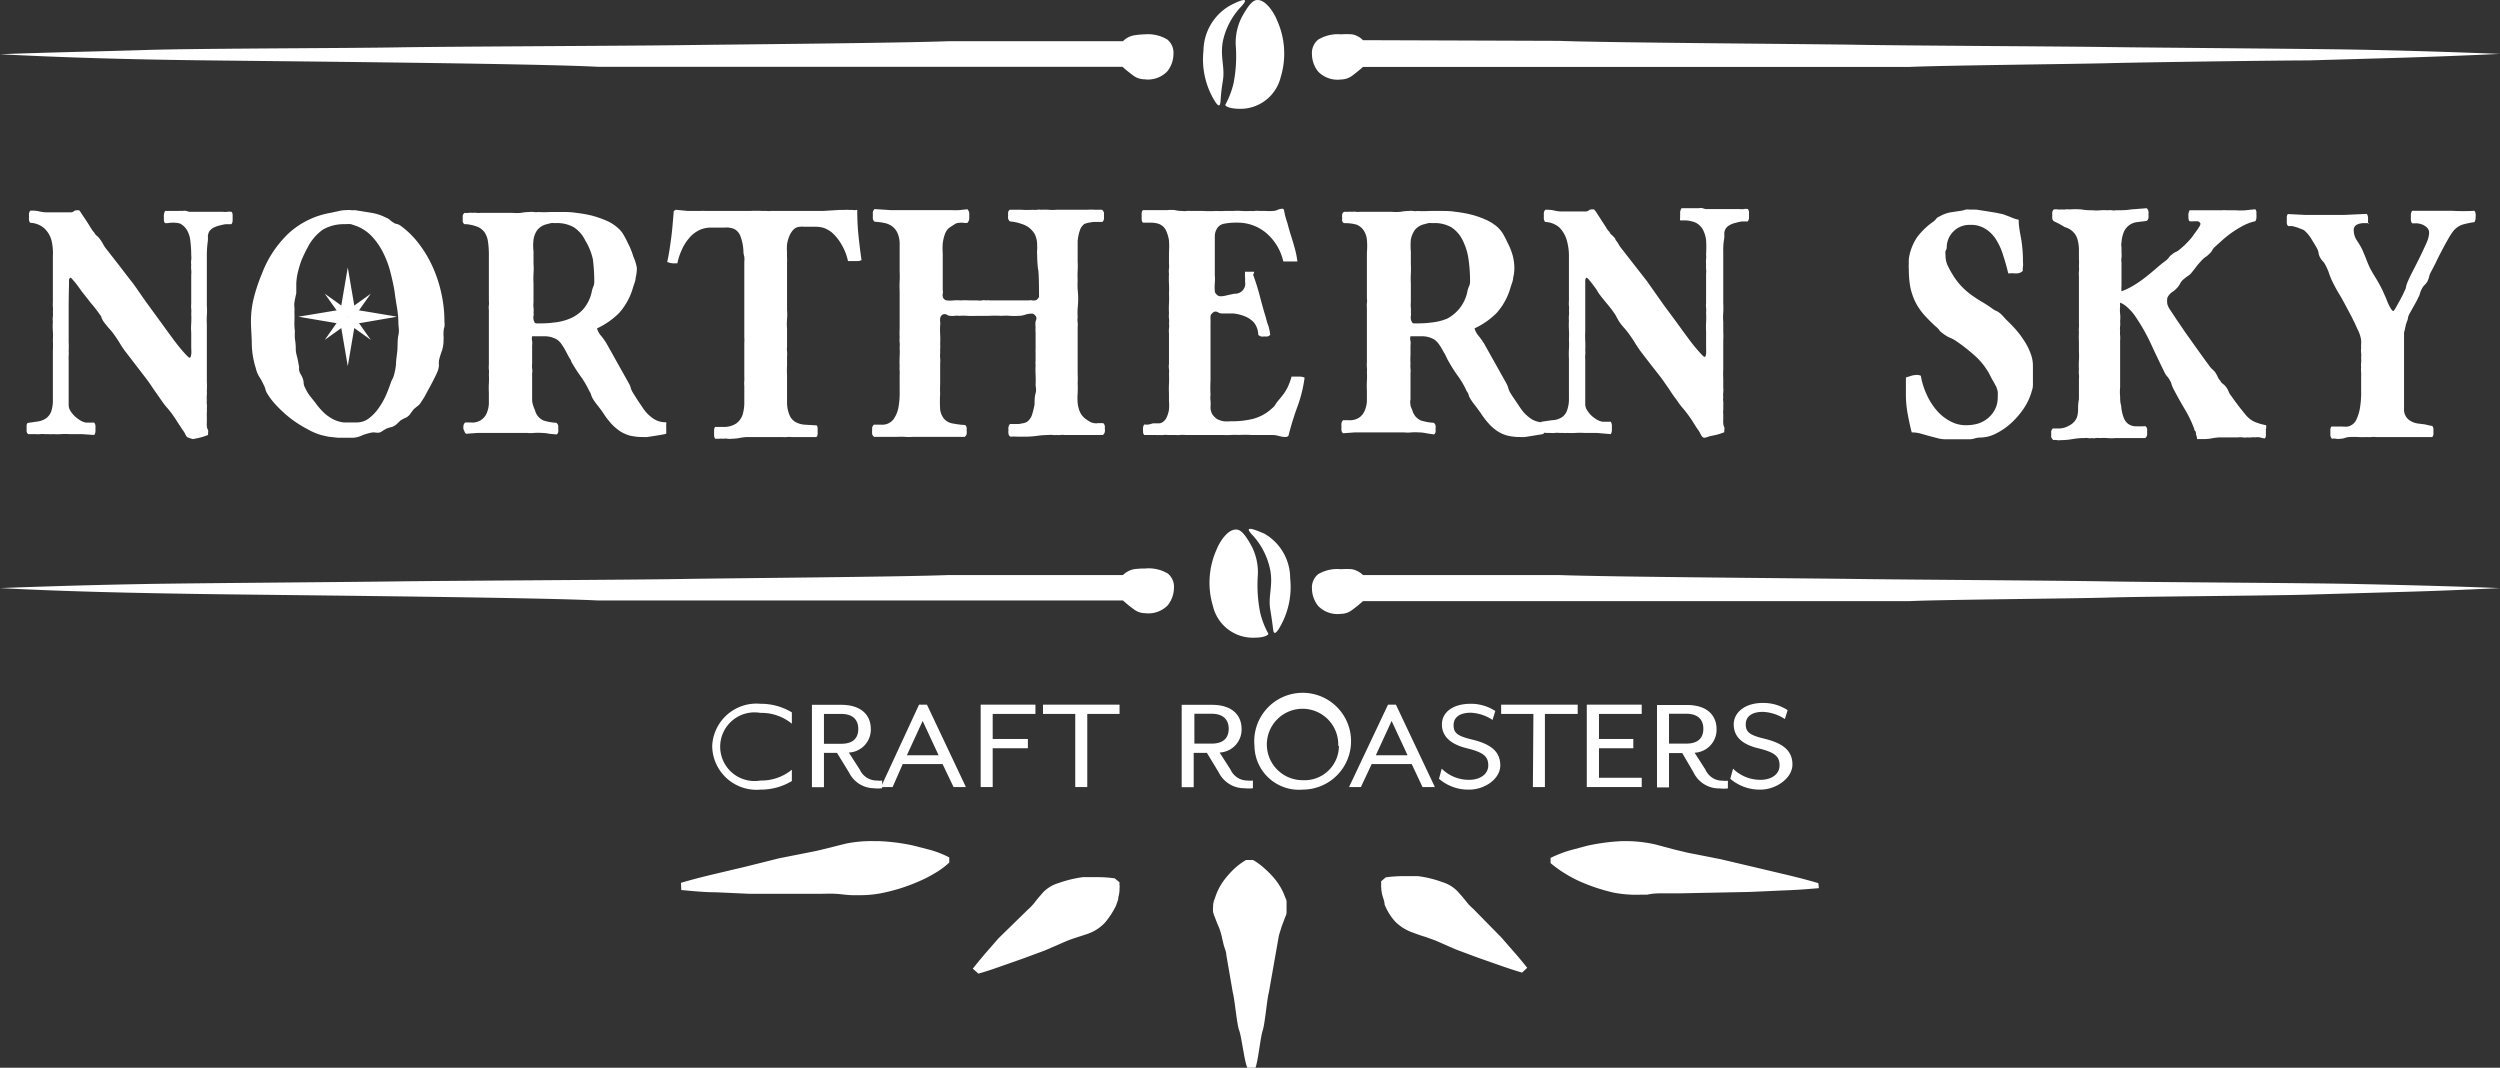 <?xml version="1.0" encoding="UTF-8"?> <svg xmlns="http://www.w3.org/2000/svg" viewBox="0 0 145.64 62.2"><rect x="0" y="0" width="145.64" height="62.2" fill="#333333" stroke="none"/><defs><style>.cls-1{fill:#fff;}</style></defs><title>northernfinalw</title><g id="Layer_2" data-name="Layer 2"><g id="NORTHERN_SKY" data-name="NORTHERN SKY"><path class="cls-1" d="M72.93,31.85a3.31,3.31,0,0,1,.34,1.75,8.24,8.24,0,0,0,.14,2.08,5,5,0,0,0,.48,1.24c0,.06-.18.23-.84.23a2.39,2.39,0,0,1-2.39-1.85A4.71,4.71,0,0,1,70.88,32c.16-.41.63-1.17,1.13-1.15C72.24,30.84,72.51,31.06,72.93,31.85Z"></path><path class="cls-1" d="M73,31.21a4.23,4.23,0,0,1,1,2c.17.93-.13,1.5,0,2.29s.15,1.07.18,1.24.12.22.34-.14a4.66,4.66,0,0,0,.64-2.91,3,3,0,0,0-1.5-2.6C72.86,30.74,72.45,30.65,73,31.21Z"></path><path class="cls-1" d="M72.34,1A3.28,3.28,0,0,0,72,2.79a8.19,8.19,0,0,1-.14,2.07,5.1,5.1,0,0,1-.48,1.25c0,.06.18.22.84.23a2.42,2.42,0,0,0,2.39-1.85,4.7,4.7,0,0,0-.22-3.32C74.23.76,73.76,0,73.26,0,73,0,72.76.24,72.34,1Z"></path><path class="cls-1" d="M72.29.4a4.19,4.19,0,0,0-1.05,2c-.17.93.13,1.51,0,2.3S71.12,5.81,71.09,6s-.12.22-.34-.14a4.64,4.64,0,0,1-.64-2.91,3.07,3.07,0,0,1,1.5-2.6C72.41-.08,72.82-.16,72.29.4Z"></path><path class="cls-1" d="M66.7,2A2.2,2.2,0,0,1,68,2.3a1,1,0,0,1,.36.86,1.64,1.64,0,0,1-.36,1,1.57,1.57,0,0,1-1.33.46,1.11,1.11,0,0,1-.64-.21c-.2-.15-.42-.32-.64-.52H34.81c-3.8-.2-19.6-.33-23.4-.38S3.81,3.36,0,3.16C2.86,3.05,5.71,3,8.57,2.91s11.71-.1,14.57-.15,13.72-.09,16.58-.13,12.7-.12,15.54-.23H65.42a1.19,1.19,0,0,1,.64-.34A4.4,4.4,0,0,1,66.7,2Zm24.12.38c2.81.11,14.64.18,17.46.23s11.65.09,14.47.13,11.63.1,14.45.15,5.63.14,8.44.25c-1.89.09-3.77.16-5.63.22l-5.56.16c-1.86,0-9.72.11-11.58.16s-9.75.13-11.66.22H79.4c-.22.2-.44.37-.64.52a1.11,1.11,0,0,1-.64.21,1.57,1.57,0,0,1-1.33-.46,1.64,1.64,0,0,1-.36-1,1,1,0,0,1,.36-.86A2.2,2.2,0,0,1,78.12,2a4.4,4.4,0,0,1,.64,0,1.19,1.19,0,0,1,.64.34Z"></path><path class="cls-1" d="M66.7,33.12a2.19,2.19,0,0,1,1.33.29,1,1,0,0,1,.36.85,1.66,1.66,0,0,1-.36,1,1.57,1.57,0,0,1-1.33.46,1.06,1.06,0,0,1-.64-.22,6.67,6.67,0,0,1-.64-.52H34.81c-3.8-.19-19.6-.32-23.4-.38S3.81,34.46,0,34.26c2.86-.11,5.71-.19,8.57-.24s11.71-.11,14.57-.15,13.72-.09,16.58-.14,12.7-.12,15.54-.23H65.42a1.26,1.26,0,0,1,.64-.34A4.4,4.4,0,0,1,66.7,33.12Zm24.12.38c2.81.11,14.64.19,17.46.23s11.65.09,14.47.14,11.63.09,14.45.15,5.63.13,8.44.24c-1.89.09-3.77.17-5.63.22l-5.56.16c-1.86.06-9.72.11-11.58.17s-9.75.12-11.66.21H79.4a6.67,6.67,0,0,1-.64.52,1.06,1.06,0,0,1-.64.22,1.57,1.57,0,0,1-1.33-.46,1.66,1.66,0,0,1-.36-1,1,1,0,0,1,.36-.85,2.19,2.19,0,0,1,1.33-.29,4.4,4.4,0,0,1,.64,0,1.26,1.26,0,0,1,.64.34Z"></path><path class="cls-1" d="M11,25.5c-.08,0-.14-.07-.2-.19a1.08,1.08,0,0,0-.16-.26l-.3-.46c-.09-.15-.2-.31-.3-.45s-.21-.28-.32-.4a4.63,4.63,0,0,1-.32-.42l-.44-.63c-.14-.21-.28-.42-.44-.63l-.63-.82-.63-.82c-.11-.15-.2-.29-.29-.44s-.19-.3-.29-.44a3.29,3.29,0,0,0-.33-.41c-.11-.13-.22-.26-.32-.4a1.27,1.27,0,0,1-.12-.23c0-.08-.09-.16-.14-.24a6.9,6.9,0,0,0-.47-.6l-.48-.61a1.55,1.55,0,0,1-.14-.19l-.22-.3a3.28,3.28,0,0,0-.22-.26c-.06-.08-.11-.12-.14-.12s-.08.06-.08.17v.25Q4,17.27,4,18c0,.45,0,.91,0,1.35,0,.19,0,.37,0,.56a5.07,5.07,0,0,1,0,.55,1.22,1.22,0,0,1,0,.26,2.45,2.45,0,0,0,0,.27c0,.44,0,.88,0,1.32s0,.86,0,1.28a.66.66,0,0,0,.11.36,1.64,1.64,0,0,0,.27.32,2,2,0,0,0,.33.24.89.89,0,0,0,.31.11h.2l.19,0h.08a.36.36,0,0,1,.07.17,1,1,0,0,1,0,.17,1.34,1.34,0,0,1,0,.19.4.4,0,0,1-.07.19l-.72-.05-.72,0a3.91,3.91,0,0,0-.49,0,4,4,0,0,1-.49,0,.91.91,0,0,1-.23,0l-.24,0a1.07,1.07,0,0,0-.25,0,1.24,1.24,0,0,1-.27,0l-.22,0-.22,0a.26.26,0,0,1-.09-.16c0-.07,0-.14,0-.2s0-.11,0-.16a.23.23,0,0,1,.06-.13l.61-.09a1.11,1.11,0,0,0,.46-.18.85.85,0,0,0,.3-.39,2,2,0,0,0,.1-.72l0-2.29c0-.19,0-.38,0-.56a5.25,5.25,0,0,0,0-.56,5.12,5.12,0,0,0,0-.56,3.6,3.6,0,0,1,0-.56.9.9,0,0,1,0-.28,1.27,1.27,0,0,0,0-.28,1.33,1.33,0,0,0,0-.28,2.46,2.46,0,0,1,0-.28c0-.27,0-.55,0-.84s0-.56,0-.84,0-.66,0-1A3.27,3.27,0,0,0,3,14a1.52,1.52,0,0,0-.42-.7,1.31,1.31,0,0,0-.82-.32.33.33,0,0,1-.07-.16,1.34,1.34,0,0,1,0-.2,1.21,1.21,0,0,1,0-.18.3.3,0,0,1,.08-.17l.15,0a1.74,1.74,0,0,1,.39.05,1.9,1.9,0,0,0,.4.05l.23,0,.23,0,.47,0,.48,0a.28.28,0,0,0,.18-.06.25.25,0,0,1,.17-.06l.06,0,.08,0a1.15,1.15,0,0,1,.15.21l.27.4.27.43a1.31,1.31,0,0,0,.2.27.49.49,0,0,0,.17.2.85.85,0,0,1,.17.2,1.5,1.5,0,0,1,.15.23,2.53,2.53,0,0,0,.13.22l.78,1c.26.34.52.68.77,1,.07.08.19.25.37.51s.38.55.62.88l.73,1c.26.36.5.69.73,1s.43.55.6.74.28.3.33.3.07-.07.09-.2,0-.28,0-.45,0-.33,0-.49,0-.26,0-.32a3.48,3.48,0,0,1,0-.55,5.17,5.17,0,0,0,0-.57,1.33,1.33,0,0,0,0-.28,1.37,1.37,0,0,1,0-.28c0-.27,0-.56,0-.84s0-.58,0-.85a1.39,1.39,0,0,0,0-.3,1.27,1.27,0,0,1,0-.28.9.9,0,0,1,0-.28,1.27,1.27,0,0,0,0-.28,6.73,6.73,0,0,0-.05-.83,1.56,1.56,0,0,0-.19-.62,1,1,0,0,0-.42-.4A1.67,1.67,0,0,0,9.77,13H9.61a.34.34,0,0,1-.06-.15.81.81,0,0,1,0-.16.79.79,0,0,1,0-.2.59.59,0,0,1,.07-.2l.53,0,.24,0a.83.83,0,0,1,.22,0,.71.71,0,0,1,.26,0,.53.53,0,0,0,.25.05c.32,0,.62,0,.93,0s.62,0,.94,0a1,1,0,0,0,.25,0,.73.73,0,0,1,.25,0,.25.25,0,0,1,.06.16.86.86,0,0,1,0,.16,1.48,1.48,0,0,1,0,.2.32.32,0,0,1-.07.2l-.33,0a2.74,2.74,0,0,0-.37.08,1.48,1.48,0,0,0-.35.13.7.7,0,0,0-.25.23.84.84,0,0,0-.07.24,2.36,2.36,0,0,1,0,.28,5.93,5.93,0,0,0-.06.8c0,.23,0,.5,0,.8v2.2a3.39,3.39,0,0,1,0,.55,4.89,4.89,0,0,0,0,.54c0,.18,0,.37,0,.55s0,.37,0,.56,0,.55,0,.82,0,.55,0,.82,0,.37,0,.56a5.06,5.06,0,0,1,0,.55,2.11,2.11,0,0,1,0,.25,1.27,1.27,0,0,0,0,.28,1.07,1.07,0,0,0,0,.25,1.19,1.19,0,0,1,0,.26,1.94,1.94,0,0,1,0,.24,1.66,1.66,0,0,0,0,.24v.27a2.26,2.26,0,0,0,0,.27.48.48,0,0,0,.07.22.35.35,0,0,1,0,.17.13.13,0,0,1,0,.06l0,.06-.22.08a3,3,0,0,1-.32.09l-.33.07A1,1,0,0,1,11,25.5Z"></path><path class="cls-1" d="M37.1,15.59a2.17,2.17,0,0,1-.07.59c0,.17-.09.36-.15.56a3.79,3.79,0,0,1-.8,1.48,4.5,4.5,0,0,1-1.3.91,1.14,1.14,0,0,0,.25.45,3.36,3.36,0,0,1,.31.44l1.31,2.34a.93.93,0,0,1,.1.26,1.28,1.28,0,0,0,.11.24l.29.46.31.46a2.25,2.25,0,0,0,.59.6,1.28,1.28,0,0,0,.76.22.39.39,0,0,1,0,.14v.15a1.5,1.5,0,0,1,0,.2.8.8,0,0,1,0,.18l-.22.05-.44.07-.45.07-.25,0a3.29,3.29,0,0,1-.74-.08,2.08,2.08,0,0,1-.59-.26,2.85,2.85,0,0,1-.5-.43,4.31,4.31,0,0,1-.48-.63c-.1-.15-.21-.29-.31-.42a4,4,0,0,1-.3-.42,1.22,1.22,0,0,1-.1-.24.63.63,0,0,0-.1-.2,5.1,5.1,0,0,0-.52-.88,9.59,9.59,0,0,1-.53-.83c0-.09-.11-.2-.17-.33l-.19-.36c-.07-.13-.15-.24-.22-.35a1.09,1.09,0,0,0-.24-.24,1.41,1.41,0,0,0-.69-.2H31a.59.59,0,0,0,0,.28.85.85,0,0,1,0,.25c0,.18,0,.36,0,.54s0,.35,0,.53a1.27,1.27,0,0,0,0,.28.77.77,0,0,1,0,.27c0,.25,0,.51,0,.77s0,.5,0,.75a1,1,0,0,0,.05.33,2.56,2.56,0,0,0,.12.32.87.87,0,0,0,.5.59,3.07,3.07,0,0,0,.74.13.31.31,0,0,1,.11.16,1.68,1.68,0,0,1,0,.2.55.55,0,0,1,0,.18.22.22,0,0,1-.09.14L32,25.27a2.2,2.2,0,0,0-.44-.05,3.42,3.42,0,0,0-.44,0,2.15,2.15,0,0,1-.43,0c-.37,0-.74,0-1.1,0s-.72,0-1.08,0l-.68,0-.68.05a.29.29,0,0,1-.1-.16A.88.88,0,0,1,27,25a.76.76,0,0,1,0-.21.35.35,0,0,1,.1-.18h.33a.89.89,0,0,0,.92-.53,1.64,1.64,0,0,0,.13-.56c0-.21,0-.43,0-.65a4.89,4.89,0,0,1,0-.54,4.53,4.53,0,0,0,0-.52,1.33,1.33,0,0,0,0-.28,1.15,1.15,0,0,1,0-.26c0-.27,0-.53,0-.8s0-.54,0-.82,0-.53,0-.79,0-.53,0-.81a.82.82,0,0,1,0-.26,1.27,1.27,0,0,0,0-.28c0-.45,0-.89,0-1.34s0-.88,0-1.33a5.32,5.32,0,0,0-.05-.75,1.32,1.32,0,0,0-.19-.54,1,1,0,0,0-.4-.33,2.53,2.53,0,0,0-.67-.16h-.11a.22.22,0,0,1-.1-.13.62.62,0,0,1,0-.18.75.75,0,0,1,0-.2.25.25,0,0,1,.11-.15.91.91,0,0,0,.23,0,.91.91,0,0,1,.23,0,.86.86,0,0,1,.23,0,.82.82,0,0,0,.22,0l.93,0q.46,0,.93,0a2.94,2.94,0,0,0,.51,0,2.94,2.94,0,0,1,.51-.05,1,1,0,0,1,.24,0,.67.67,0,0,0,.24,0,5.63,5.63,0,0,0,.71,0c.23,0,.47,0,.71,0s.5,0,.81.05a7.56,7.56,0,0,1,.91.16,6.24,6.24,0,0,1,.86.3,2.42,2.42,0,0,1,.69.45,1.57,1.57,0,0,1,.32.41,5.21,5.21,0,0,1,.24.47,3.83,3.83,0,0,1,.3.74A3,3,0,0,1,37.1,15.59ZM32.31,13a.85.85,0,0,0-.23,0l-.22.06a1,1,0,0,0-.56.34,1.32,1.32,0,0,0-.22.56,3.05,3.05,0,0,0,0,.69c0,.24,0,.48,0,.72a3.6,3.6,0,0,1,0,.56,5.44,5.44,0,0,0,0,.57v1.12a1.55,1.55,0,0,0,0,.31.84.84,0,0,1,0,.27.45.45,0,0,1,0,.2.39.39,0,0,0,0,.18.27.27,0,0,0,.05.16c0,.07.08.1.13.1.32,0,.64,0,1-.05a3.24,3.24,0,0,0,.94-.23,2.22,2.22,0,0,0,.78-.55,2.28,2.28,0,0,0,.49-1,1.32,1.32,0,0,1,.09-.3.75.75,0,0,0,.06-.31,10.64,10.64,0,0,0-.08-1.29A3.56,3.56,0,0,0,34.09,14a1.89,1.89,0,0,0-.66-.76A2,2,0,0,0,32.31,13Z"></path><path class="cls-1" d="M47.57,24.78a.21.21,0,0,1,.06.16,1.15,1.15,0,0,1,0,.19,1,1,0,0,1,0,.17.22.22,0,0,1-.07.16l-.74,0-.73,0a1,1,0,0,0-.25,0,1,1,0,0,1-.25,0c-.32,0-.65,0-1,0l-1,0a2.61,2.61,0,0,0-.48.05,2.8,2.8,0,0,1-.48.05.86.86,0,0,1-.24,0,.69.69,0,0,0-.25,0,.93.93,0,0,0-.23,0l-.25,0a.49.49,0,0,1-.06-.17c0-.06,0-.11,0-.17s0-.11,0-.18a.38.38,0,0,1,.06-.17h.22l.21,0a1.32,1.32,0,0,0,.8-.2,1.05,1.05,0,0,0,.38-.54,2.59,2.59,0,0,0,.09-.77v-.89a1.27,1.27,0,0,1,0-.28,2.45,2.45,0,0,0,0-.27q0-.41,0-.84t0-.84c0-.08,0-.17,0-.27a1.37,1.37,0,0,0,0-.29c0-.36,0-.72,0-1.09s0-.74,0-1.11,0-.75,0-1.12,0-.73,0-1.11a1.45,1.45,0,0,0,0-.3,1.06,1.06,0,0,1-.05-.31,2.86,2.86,0,0,0-.19-.92.75.75,0,0,0-.37-.39,1.23,1.23,0,0,0-.56-.07c-.22,0-.49,0-.79,0a1.52,1.52,0,0,0-.71.17,1.77,1.77,0,0,0-.56.46,2.73,2.73,0,0,0-.41.66,3.66,3.66,0,0,0-.26.79H39.2a.94.94,0,0,1-.33-.08c.11-.5.18-1,.24-1.47s.1-1,.14-1.49l.11-.08.72.07q.36,0,.75,0a1.09,1.09,0,0,1,.26,0l.28,0h1l.28,0,.28,0c.25,0,.5,0,.75,0a6.28,6.28,0,0,1,.75,0l.24,0a1.05,1.05,0,0,0,.24,0h1c.32,0,.66,0,1,0l1,0,1-.06.28,0a1.27,1.27,0,0,1,.28,0l.21,0a.44.44,0,0,0,.2,0l.06,0a14.46,14.46,0,0,0,.07,1.47c.05.48.11,1,.18,1.45a.54.54,0,0,1-.25.06H49.4a3.17,3.17,0,0,0-.19-.6,3.6,3.6,0,0,0-.32-.58,2.83,2.83,0,0,0-.42-.48,1.67,1.67,0,0,0-.5-.28,1.65,1.65,0,0,0-.46-.06H47l-.18,0a.58.58,0,0,0-.19,0,.56.56,0,0,0-.39.15,1.14,1.14,0,0,0-.25.38,2.05,2.05,0,0,0-.14.5,2.71,2.71,0,0,0,0,.47,2.81,2.81,0,0,0,0,.29,2.71,2.71,0,0,1,0,.29c0,.18,0,.36,0,.54s0,.36,0,.54,0,.56,0,.84,0,.55,0,.83a3.48,3.48,0,0,1,0,.55,3.48,3.48,0,0,0,0,.55V20.2a1.27,1.27,0,0,0,0,.28,1.27,1.27,0,0,1,0,.28c0,.18,0,.37,0,.55a5.15,5.15,0,0,0,0,.55c0,.28,0,.55,0,.81s0,.53,0,.81a1.9,1.9,0,0,0,.16.74.82.82,0,0,0,.34.37,1.33,1.33,0,0,0,.51.15Z"></path><path class="cls-1" d="M58.84,12.9a.31.31,0,0,1-.11-.16.68.68,0,0,1,0-.19,1.23,1.23,0,0,1,0-.19.28.28,0,0,1,.09-.14l.68,0a5.17,5.17,0,0,0,.68,0,.66.66,0,0,0,.23,0,.86.86,0,0,1,.24,0,3.11,3.11,0,0,1,.43,0,2.32,2.32,0,0,0,.46,0l.44,0,.45,0h.22l.22,0,.46,0a3.44,3.44,0,0,1,.46,0l.21,0h.2a.38.38,0,0,1,.11.16.88.88,0,0,1,0,.21.68.68,0,0,1,0,.19.32.32,0,0,1-.09.15H64l-.32,0-.3.05-.2.06a.75.75,0,0,0-.28.41,2.66,2.66,0,0,0-.12.6c0,.21,0,.42,0,.64s0,.39,0,.54a4.89,4.89,0,0,1,0,.54,5.21,5.21,0,0,0,0,.55,4.89,4.89,0,0,0,0,.54,5,5,0,0,1,0,1.09,4.89,4.89,0,0,0,0,.54.86.86,0,0,0,0,.28,1.33,1.33,0,0,1,0,.28c0,.37,0,.73,0,1.09s0,.73,0,1.09c0,.19,0,.38,0,.56a4.87,4.87,0,0,1,0,.54,5.52,5.52,0,0,1,0,.57,3.72,3.72,0,0,0,0,.58,1.67,1.67,0,0,0,.14.53,1,1,0,0,0,.36.42,1.64,1.64,0,0,0,.22.14.57.57,0,0,0,.24.08.6.6,0,0,0,.23,0l.23,0h.07a.32.32,0,0,1,.09.15.55.55,0,0,1,0,.17.52.52,0,0,1,0,.21.34.34,0,0,1-.11.16H62a.78.78,0,0,0-.22,0,.86.86,0,0,1-.22,0,.91.91,0,0,1-.23,0,.91.91,0,0,0-.23,0,5.31,5.31,0,0,0-.68.05,5.36,5.36,0,0,1-.7.05l-.43,0a3.08,3.08,0,0,0-.43,0,.25.25,0,0,1-.11-.18.75.75,0,0,1,0-.2.68.68,0,0,1,0-.19.35.35,0,0,1,.09-.17h.24l.28,0,.27-.05a.63.63,0,0,0,.22-.09.84.84,0,0,0,.27-.39,5,5,0,0,0,.15-.61c0-.22,0-.44.06-.65s0-.38,0-.51a5.07,5.07,0,0,0,0-.55,5.46,5.46,0,0,1,0-.57,1.43,1.43,0,0,1,0-.29c0-.1,0,0,0-.13s0-.05,0-.14,0,0,0-.13a2.64,2.64,0,0,1,0-.28c0-.19,0-.23,0-.42v-.4c0-.1,0-.05,0-.14a1.26,1.26,0,0,1,0-.28,1.3,1.3,0,0,1,0-.36.37.37,0,0,0,.05-.17.26.26,0,0,0-.09-.18.24.24,0,0,0-.16-.09,1.34,1.34,0,0,0-.4.06,1.16,1.16,0,0,1-.4.07,4,4,0,0,1-.49,0,2.81,2.81,0,0,0-.5,0,6.23,6.23,0,0,0-.74,0l-.74,0a4.22,4.22,0,0,1-.49,0,2.89,2.89,0,0,0-.5,0,.71.71,0,0,0-.26,0,1,1,0,0,1-.24,0,.36.36,0,0,1-.2-.06A.27.27,0,0,0,55,18.3a.24.24,0,0,0-.16.09.29.29,0,0,0-.07.18.55.55,0,0,0,0,.17.68.68,0,0,1,0,.2,5.28,5.28,0,0,0,0,.55,5.07,5.07,0,0,1,0,.55,1.33,1.33,0,0,1,0,.28c0,.19,0,.09,0,.28a1.17,1.17,0,0,0,0,.26,1.39,1.39,0,0,1,0,.3v.69c0,.18,0,.36,0,.54a4.93,4.93,0,0,0,0,.55,7.33,7.33,0,0,0,0,.92,1.08,1.08,0,0,0,.22.53.85.85,0,0,0,.46.27,5.42,5.42,0,0,0,.77.1.23.23,0,0,1,.09.14.67.67,0,0,1,0,.18.57.57,0,0,1,0,.22.35.35,0,0,1-.11.15c-.29,0-.59,0-.88,0H53.17a3.19,3.19,0,0,1-.45,0,3.44,3.44,0,0,0-.46,0l-.67,0-.66,0a.25.25,0,0,1-.12-.16.91.91,0,0,1,0-.23.88.88,0,0,1,0-.16.39.39,0,0,1,.1-.16h.43a.83.83,0,0,0,.71-.31,1.8,1.8,0,0,0,.3-.75,4.8,4.8,0,0,0,.06-.94c0-.33,0-.62,0-.88a2.45,2.45,0,0,0,0-.27,1.39,1.39,0,0,1,0-.27,4.93,4.93,0,0,1,0-.55,4.89,4.89,0,0,0,0-.54,1.27,1.27,0,0,0,0-.28,1.24,1.24,0,0,1,0-.27,5.21,5.21,0,0,1,0-.55c0-.18,0-.37,0-.55s0-.55,0-.82,0-.53,0-.81a5.12,5.12,0,0,1,0-.56,4.93,4.93,0,0,0,0-.55c0-.26,0-.53,0-.79s0-.53,0-.81a1.54,1.54,0,0,0-.12-.65,1,1,0,0,0-.31-.4,1.13,1.13,0,0,0-.46-.2,3.3,3.3,0,0,0-.56-.07.31.31,0,0,1-.11-.16,1.83,1.83,0,0,1,0-.21,1.36,1.36,0,0,1,0-.2.32.32,0,0,1,.1-.17l.92.06.92,0h2.63a3.71,3.71,0,0,0,.47,0l.47-.05a.52.52,0,0,1,.1.18.78.78,0,0,1,0,.21,1,1,0,0,1,0,.21.43.43,0,0,1-.1.19.6.6,0,0,1-.23,0,.9.9,0,0,0-.23,0,.48.48,0,0,0-.28.08l-.25.16a.81.81,0,0,0-.32.41,2.45,2.45,0,0,0-.13.55,4,4,0,0,0,0,.6c0,.21,0,2,0,2.13a.37.37,0,0,1,0,.2.28.28,0,0,0,0,.15.23.23,0,0,0,.08.16.22.22,0,0,0,.15.08,1.81,1.81,0,0,0,.4,0,3,3,0,0,1,.42,0,4,4,0,0,1,.49,0l.5,0a.61.61,0,0,0,.24,0,.69.69,0,0,1,.25,0,.93.93,0,0,1,.24,0l.26,0,1,0h1a.39.39,0,0,1,.18,0,.47.47,0,0,0,.16,0,.22.22,0,0,0,.15-.08.24.24,0,0,0,.09-.16c0-.15,0-1.45-.06-1.59a8,8,0,0,1-.05-.84,1.14,1.14,0,0,1,0-.26,2.28,2.28,0,0,0,0-.26,1.48,1.48,0,0,0-.12-.63,1.36,1.36,0,0,0-.34-.41,1.42,1.42,0,0,0-.46-.23A2.54,2.54,0,0,0,58.84,12.9Z"></path><path class="cls-1" d="M74,19.5a.29.29,0,0,1-.16.1.69.69,0,0,1-.18,0,.68.68,0,0,1-.2,0,.34.34,0,0,1-.16-.1,1.16,1.16,0,0,0-.25-.71,1.45,1.45,0,0,0-.55-.37,2.43,2.43,0,0,0-.67-.16l-.65,0a.46.46,0,0,1-.2-.05.32.32,0,0,0-.18-.06.28.28,0,0,0-.18.1.24.24,0,0,0-.1.19,1.11,1.11,0,0,0,0,.17,1.41,1.41,0,0,1,0,.18c0,.19,0,.38,0,.58s0,.37,0,.56c0,.48,0,.23,0,.7s0,.22,0,.7q0,.42,0,.84a7.56,7.56,0,0,0,0,.83,1.39,1.39,0,0,0,0,.35,2.07,2.07,0,0,1,0,.35.82.82,0,0,0,.11.44,1,1,0,0,0,.27.27,1.22,1.22,0,0,0,.38.13,1.81,1.81,0,0,0,.4,0A5,5,0,0,0,73,24.4a2.57,2.57,0,0,0,1.11-.62.7.7,0,0,0,.18-.2,1.91,1.91,0,0,1,.15-.21l.27-.33a2.82,2.82,0,0,0,.21-.31,1.89,1.89,0,0,0,.17-.35,2.8,2.8,0,0,0,.15-.44h.15l.3,0A.66.66,0,0,1,76,22a7.83,7.83,0,0,1-.42,1.7,16.68,16.68,0,0,0-.52,1.69.26.26,0,0,1-.15.07,1.44,1.44,0,0,1-.4-.06,1.56,1.56,0,0,0-.41-.06l-.24,0-.23,0c-.24,0-.48,0-.73,0a6,6,0,0,0-.73,0,3.54,3.54,0,0,0-.46,0,3.77,3.77,0,0,1-.47,0c-.37,0-.74,0-1.1,0l-1.1,0a1.36,1.36,0,0,0-.29,0,1.36,1.36,0,0,1-.29,0h-.22l-.22,0a.91.91,0,0,0-.23,0,.93.93,0,0,1-.23,0,.83.83,0,0,1-.22,0l-.23,0-.23,0-.22,0a.26.26,0,0,1-.07-.16V25.1a1.28,1.28,0,0,1,0-.19.36.36,0,0,1,.07-.18,1.09,1.09,0,0,0,.26,0l.26-.07h.27a.4.4,0,0,0,.25-.05.63.63,0,0,0,.27-.31,1.6,1.6,0,0,0,.13-.44,2.72,2.72,0,0,0,0-.49v-.44a5.33,5.33,0,0,1,0-.56,5.63,5.63,0,0,0,0-.58,1.36,1.36,0,0,0,0-.29,1,1,0,0,1,0-.3V19.43a1.35,1.35,0,0,1,0-.29,1,1,0,0,0,0-.3.86.86,0,0,0,0-.28,1.36,1.36,0,0,1,0-.3,5.78,5.78,0,0,1,0-.58,5.78,5.78,0,0,0,0-.58,5.59,5.59,0,0,0,0-.57,5.83,5.83,0,0,1,0-.59.92.92,0,0,1,0-.29,1.33,1.33,0,0,0,0-.28c0-.19,0-.41,0-.66a5.53,5.53,0,0,0,0-.71,2.18,2.18,0,0,0-.19-.61.76.76,0,0,0-.44-.36,1.63,1.63,0,0,0-.45-.06l-.44,0a.29.29,0,0,1-.07-.17,1.68,1.68,0,0,1,0-.2,1.76,1.76,0,0,1,0-.19.29.29,0,0,1,.07-.17H68a2.15,2.15,0,0,1,.45,0,1.64,1.64,0,0,0,.45.05.61.61,0,0,0,.24,0,.78.78,0,0,1,.21,0l.75,0a6.17,6.17,0,0,0,.75,0,4.19,4.19,0,0,0,.5,0l.49,0a2.81,2.81,0,0,1,.5,0,4.06,4.06,0,0,0,.51,0,1,1,0,0,0,.24,0,.69.69,0,0,1,.25,0l.4,0a2.56,2.56,0,0,0,.39,0,.75.75,0,0,0,.29-.06.68.68,0,0,1,.28-.07.11.11,0,0,1,.1.07A4.6,4.6,0,0,0,75,13c.06.24.13.48.21.73s.15.49.22.74a5.1,5.1,0,0,1,.15.76l-.13,0-.24,0-.27,0-.13,0h-.05a3.06,3.06,0,0,0-1-1.66,2.58,2.58,0,0,0-1.68-.6,3.64,3.64,0,0,0-.75.06.61.61,0,0,0-.39.22.89.89,0,0,0-.17.49c0,.21,0,1.93,0,2.29a2.58,2.58,0,0,1,0,.46,2.49,2.49,0,0,0,0,.46.28.28,0,0,0,.11.21.29.29,0,0,0,.21.1,1.49,1.49,0,0,0,.4-.06l.42-.09a.59.59,0,0,0,.62-.72,1.07,1.07,0,0,0,0-.25,2.28,2.28,0,0,1,0-.26v-.05s.07,0,.13,0h.4A.25.25,0,0,1,73,16a12.76,12.76,0,0,1,.39,1.24c.11.43.23.86.36,1.28a3.51,3.51,0,0,0,.15.49A3.47,3.47,0,0,1,74,19.5Z"></path><path class="cls-1" d="M88.22,15.59a2.17,2.17,0,0,1-.07.59c0,.17-.09.36-.15.56a3.79,3.79,0,0,1-.8,1.48,4.5,4.5,0,0,1-1.3.91,1.14,1.14,0,0,0,.25.45,4.72,4.72,0,0,1,.31.44l1.31,2.34a1.39,1.39,0,0,1,.1.26,1.22,1.22,0,0,0,.1.24c.09.15.19.3.3.46s.21.31.31.46a2.25,2.25,0,0,0,.59.6,1.26,1.26,0,0,0,.76.22.36.36,0,0,1,0,.14v.15a1.41,1.41,0,0,1,0,.2.8.8,0,0,1,0,.18,1,1,0,0,1-.23.05l-.43.07-.45.07-.25,0a3.29,3.29,0,0,1-.74-.08,2,2,0,0,1-.59-.26,2.53,2.53,0,0,1-.5-.43,4.31,4.31,0,0,1-.48-.63l-.31-.42a4,4,0,0,1-.3-.42.82.82,0,0,1-.1-.24.64.64,0,0,0-.11-.2,5.06,5.06,0,0,0-.51-.88,7.68,7.68,0,0,1-.53-.83,2.5,2.5,0,0,1-.17-.33c-.06-.12-.13-.24-.2-.36a3,3,0,0,0-.22-.35,1.09,1.09,0,0,0-.24-.24,1.38,1.38,0,0,0-.68-.2h-.72a.49.49,0,0,0,0,.28.85.85,0,0,1,0,.25c0,.18,0,.36,0,.54a4.61,4.61,0,0,0,0,.53,1.27,1.27,0,0,0,0,.28,1.1,1.1,0,0,1,0,.27c0,.25,0,.51,0,.77s0,.5,0,.75a.82.82,0,0,0,0,.33c0,.1.07.21.11.32a.88.88,0,0,0,.51.59,3.07,3.07,0,0,0,.73.13.26.26,0,0,1,.11.16.81.81,0,0,1,0,.2,1.1,1.1,0,0,1,0,.18.26.26,0,0,1-.09.14l-.45-.07a2,2,0,0,0-.43-.05,3.27,3.27,0,0,0-.44,0,2.15,2.15,0,0,1-.43,0c-.37,0-.74,0-1.1,0s-.72,0-1.09,0l-.67,0-.69.05a.28.28,0,0,1-.09-.16.88.88,0,0,1,0-.21.76.76,0,0,1,0-.21.34.34,0,0,1,.09-.18h.33a1,1,0,0,0,.59-.14.89.89,0,0,0,.33-.39,1.65,1.65,0,0,0,.14-.56c0-.21,0-.43,0-.65a4.89,4.89,0,0,1,0-.54,4.52,4.52,0,0,0,0-.52,1.32,1.32,0,0,0,0-.28,1.15,1.15,0,0,1,0-.26c0-.27,0-.53,0-.8s0-.54,0-.82,0-.53,0-.79,0-.53,0-.81a1.22,1.22,0,0,1,0-.26.86.86,0,0,0,0-.28c0-.45,0-.89,0-1.34s0-.88,0-1.33a4.15,4.15,0,0,0,0-.75,1.19,1.19,0,0,0-.19-.54.94.94,0,0,0-.4-.33A2.45,2.45,0,0,0,78.4,13h-.11a.22.22,0,0,1-.1-.13.62.62,0,0,1,0-.18.75.75,0,0,1,0-.2.22.22,0,0,1,.11-.15l.23,0a.83.83,0,0,1,.22,0,.93.93,0,0,1,.24,0,.78.78,0,0,0,.22,0l.93,0q.45,0,.93,0a2.94,2.94,0,0,0,.51,0,2.92,2.92,0,0,1,.5-.05.86.86,0,0,1,.24,0,.69.69,0,0,0,.25,0,5.48,5.48,0,0,0,.7,0c.24,0,.47,0,.71,0s.51,0,.81.05a6.93,6.93,0,0,1,.91.16,5.44,5.44,0,0,1,.86.3,2.63,2.63,0,0,1,.7.45,1.81,1.81,0,0,1,.32.41,5.21,5.21,0,0,1,.24.47,3.83,3.83,0,0,1,.3.74A3,3,0,0,1,88.22,15.59ZM83.43,13a.85.85,0,0,0-.23,0l-.22.06a1,1,0,0,0-.56.34,1.47,1.47,0,0,0-.23.56,3.77,3.77,0,0,0,0,.69c0,.24,0,.48,0,.72a5.46,5.46,0,0,1,0,.56,5.44,5.44,0,0,0,0,.57v1.12a1.55,1.55,0,0,0,0,.31,1.26,1.26,0,0,1,0,.27.46.46,0,0,1,0,.2.58.58,0,0,0,0,.18.29.29,0,0,0,.06.16c0,.07.08.1.12.1.32,0,.65,0,1-.05a3.24,3.24,0,0,0,.94-.23A2.31,2.31,0,0,0,85,18a2.27,2.27,0,0,0,.48-1,1.32,1.32,0,0,1,.09-.3.62.62,0,0,0,.07-.31,8.91,8.91,0,0,0-.09-1.29A3.56,3.56,0,0,0,85.21,14a1.89,1.89,0,0,0-.66-.76A2,2,0,0,0,83.43,13Z"></path><path class="cls-1" d="M99.28,25.5c-.07,0-.14-.07-.2-.19a1.65,1.65,0,0,0-.15-.26c-.11-.15-.2-.3-.3-.46s-.2-.31-.31-.45a4.31,4.31,0,0,0-.32-.4,4.56,4.56,0,0,1-.31-.42c-.16-.21-.31-.42-.44-.63l-.44-.63c-.21-.28-.43-.55-.64-.82l-.63-.82c-.1-.15-.2-.29-.29-.44s-.19-.3-.29-.44a4.47,4.47,0,0,0-.32-.41,4,4,0,0,1-.32-.4l-.13-.23a1.49,1.49,0,0,0-.14-.24,6.8,6.8,0,0,0-.46-.6c-.17-.2-.33-.4-.48-.61L93,16.86l-.22-.3-.21-.26c-.07-.08-.11-.12-.14-.12s-.08.06-.08.17v.25q0,.67,0,1.35c0,.45,0,.91,0,1.35a5.25,5.25,0,0,0,0,.56,5.07,5.07,0,0,1,0,.55,1.22,1.22,0,0,1,0,.26,1.24,1.24,0,0,0,0,.27c0,.44,0,.88,0,1.32s0,.86,0,1.28a.66.66,0,0,0,.11.36,1.59,1.59,0,0,0,.26.32,2,2,0,0,0,.33.24,1,1,0,0,0,.32.11h.19l.19,0h.09a.49.49,0,0,1,.06.17,1,1,0,0,1,0,.17,1.54,1.54,0,0,1,0,.19.53.53,0,0,1-.06.19L93,25.22q-.36,0-.72,0a3.91,3.91,0,0,0-.49,0,3.89,3.89,0,0,1-.49,0,.83.83,0,0,1-.22,0l-.24,0a1.15,1.15,0,0,0-.26,0,1.24,1.24,0,0,1-.27,0l-.22,0a.78.78,0,0,0-.22,0,.3.3,0,0,1-.08-.16,1.41,1.41,0,0,1,0-.2.81.81,0,0,1,0-.16.32.32,0,0,1,0-.13l.62-.09A1.11,1.11,0,0,0,91,24.3a.78.78,0,0,0,.29-.39,1.94,1.94,0,0,0,.11-.72V20.9a5.12,5.12,0,0,1,0-.56,5.25,5.25,0,0,0,0-.56,5.09,5.09,0,0,0,0-.56,5.4,5.4,0,0,1,0-.56,1.33,1.33,0,0,1,0-.28,1.26,1.26,0,0,0,0-.28,1.33,1.33,0,0,0,0-.28,1.27,1.27,0,0,1,0-.28q0-.41,0-.84t0-.84c0-.33,0-.66,0-1a3.27,3.27,0,0,0-.14-.91,1.71,1.71,0,0,0-.42-.7,1.34,1.34,0,0,0-.83-.32.46.46,0,0,1-.07-.16,1.34,1.34,0,0,1,0-.2,1.21,1.21,0,0,1,0-.18.26.26,0,0,1,.09-.17l.15,0a1.74,1.74,0,0,1,.39.05,1.74,1.74,0,0,0,.39.05l.24,0,.23,0,.47,0,.48,0a.27.27,0,0,0,.17-.06.27.27,0,0,1,.17-.06l.07,0,.07,0a1,1,0,0,1,.16.21l.26.4.28.43a1,1,0,0,0,.2.27.47.47,0,0,0,.16.2,1.2,1.2,0,0,1,.18.2c0,.08.1.15.14.23l.13.22.78,1,.78,1,.36.51.62.88.74,1c.26.36.5.69.73,1s.43.55.6.74.27.3.32.3.08-.07.09-.2,0-.28,0-.45,0-.33,0-.49v-.32a5.21,5.21,0,0,1,0-.55,5.1,5.1,0,0,0,0-.57,1.33,1.33,0,0,0,0-.28,1.41,1.41,0,0,1,0-.28c0-.27,0-.56,0-.84s0-.58,0-.85a1.39,1.39,0,0,0,0-.3,2.46,2.46,0,0,1,0-.28,1.33,1.33,0,0,1,0-.28,1.26,1.26,0,0,0,0-.28,6.73,6.73,0,0,0,0-.83,1.74,1.74,0,0,0-.19-.62,1,1,0,0,0-.42-.4,1.7,1.7,0,0,0-.73-.13h-.17a.25.25,0,0,1,0-.15.78.78,0,0,1,0-.16,1.91,1.91,0,0,1,0-.2.6.6,0,0,1,.08-.2l.52,0,.24,0,.23,0a.66.66,0,0,1,.25,0,.58.58,0,0,0,.26.05q.47,0,.93,0c.3,0,.62,0,.94,0a1.07,1.07,0,0,0,.25,0,.69.69,0,0,1,.25,0,.44.44,0,0,1,.06.16v.36a.33.33,0,0,1-.08.2l-.32,0a2.21,2.21,0,0,0-.37.08,1.21,1.21,0,0,0-.35.13.62.62,0,0,0-.25.23.61.61,0,0,0-.07.24,2.36,2.36,0,0,1,0,.28,3.83,3.83,0,0,0-.06.8v3a5.07,5.07,0,0,1,0,.55,3.27,3.27,0,0,0,0,.54c0,.18,0,.37,0,.55a5.25,5.25,0,0,1,0,.56c0,.27,0,.55,0,.82s0,.55,0,.82a5.24,5.24,0,0,0,0,.56c0,.18,0,.37,0,.55a1.07,1.07,0,0,1,0,.25,1.27,1.27,0,0,0,0,.28.73.73,0,0,0,0,.25,2.38,2.38,0,0,1,0,.26,1.94,1.94,0,0,1,0,.24.9.9,0,0,0,0,.24v.27a2.26,2.26,0,0,0,0,.27.64.64,0,0,0,.06.22.37.37,0,0,1,0,.17s0,0,0,.06l0,.06-.22.08a2.62,2.62,0,0,1-.33.09l-.33.07A.85.85,0,0,1,99.28,25.5Z"></path><path class="cls-1" d="M20.6,25.5l-.39,0-.54,0-.54-.06-.36-.08a3.6,3.6,0,0,1-.86-.36,6.85,6.85,0,0,1-.91-.57,6.94,6.94,0,0,1-.81-.72,4.23,4.23,0,0,1-.62-.78.7.7,0,0,1-.1-.23,1.17,1.17,0,0,0-.1-.26,3.46,3.46,0,0,0-.26-.48,1.66,1.66,0,0,1-.21-.52,4.92,4.92,0,0,1-.23-1.32c0-.48-.05-.95-.05-1.4a5.58,5.58,0,0,1,.18-1.42,9.9,9.9,0,0,1,.46-1.36,6.3,6.3,0,0,1,1.59-2.38,4.83,4.83,0,0,1,2.4-1.16l.47-.1a2,2,0,0,1,.48-.06.85.85,0,0,1,.23,0,.59.59,0,0,0,.23,0l.93.15a2.88,2.88,0,0,1,.9.29.72.72,0,0,1,.21.12,1.16,1.16,0,0,0,.21.16.47.47,0,0,0,.22.09.65.65,0,0,1,.22.11,5,5,0,0,1,1.06,1.05,6.68,6.68,0,0,1,.81,1.37,7.58,7.58,0,0,1,.5,1.55,7.41,7.41,0,0,1,.17,1.61,1,1,0,0,1,0,.3,1.26,1.26,0,0,0-.05.28,1.93,1.93,0,0,0,0,.24,1.77,1.77,0,0,1,0,.24,2,2,0,0,1-.09.62,4.55,4.55,0,0,0-.18.59,2.89,2.89,0,0,0,0,.29,1.5,1.5,0,0,1-.06.29,4,4,0,0,1-.19.41c-.09.19-.19.38-.3.58s-.21.39-.31.57l-.24.37a1,1,0,0,1-.19.17l-.18.15-.16.21a.6.6,0,0,1-.16.19.5.5,0,0,1-.21.12l-.22.12-.18.17a.7.7,0,0,1-.19.15.5.5,0,0,1-.23.09l-.22.07-.21.12a.72.72,0,0,1-.21.12.85.85,0,0,1-.23,0,.58.58,0,0,0-.23,0,3.43,3.43,0,0,0-.5.14A1.5,1.5,0,0,1,20.6,25.5Zm-3.42-6.2a3.42,3.42,0,0,0,0,.44,3.17,3.17,0,0,1,.05.59c0,.24.08.44.11.59s.05.29.08.42a1.46,1.46,0,0,1,0,.2.79.79,0,0,0,.1.27,1.15,1.15,0,0,1,.12.25.76.76,0,0,1,.05.27.72.72,0,0,0,.09.27,2.23,2.23,0,0,0,.27.46l.32.4a3.92,3.92,0,0,0,.54.62,2.48,2.48,0,0,0,.53.36,1.77,1.77,0,0,0,.59.17c.21,0,.47,0,.76,0a1.17,1.17,0,0,0,.69-.23,2.58,2.58,0,0,0,.56-.58,4.2,4.2,0,0,0,.43-.74c.12-.27.21-.52.29-.74a1.33,1.33,0,0,1,.1-.24.88.88,0,0,0,.1-.26,3.64,3.64,0,0,0,.11-.6c0-.27.06-.55.08-.84s0-.58.06-.86,0-.5,0-.66a5.72,5.72,0,0,0-.08-.92c-.05-.3-.1-.61-.14-.92s-.15-.79-.25-1.18a5.55,5.55,0,0,0-.41-1.1,4,4,0,0,0-.62-.92,2.46,2.46,0,0,0-.91-.64l-.35-.12a1.67,1.67,0,0,0-.34,0,2.46,2.46,0,0,0-1.29.31,2.84,2.84,0,0,0-.9,1.05,8.16,8.16,0,0,0-.36.75,6.46,6.46,0,0,0-.23.79,3.43,3.43,0,0,0-.07.56c0,.19,0,.38,0,.56l-.06.28a2.33,2.33,0,0,0-.05.28,1.13,1.13,0,0,0,0,.26,1.24,1.24,0,0,1,0,.27,5.44,5.44,0,0,1,0,.57A3.43,3.43,0,0,0,17.18,19.3Z"></path><polygon class="cls-1" points="20.68 18.04 20.26 18.45 19.84 18.04 20.26 15.58 20.68 18.04"></polygon><polygon class="cls-1" points="19.84 18.87 20.26 18.45 20.68 18.87 20.26 21.33 19.84 18.87"></polygon><polygon class="cls-1" points="19.84 18.04 20.26 18.45 19.84 18.87 17.38 18.45 19.84 18.04"></polygon><polygon class="cls-1" points="20.68 18.87 20.26 18.45 20.68 18.04 23.13 18.45 20.68 18.87"></polygon><polygon class="cls-1" points="20.26 18.07 20.26 18.45 19.87 18.45 18.92 17.11 20.26 18.07"></polygon><polygon class="cls-1" points="20.26 18.84 20.26 18.45 20.65 18.45 21.6 19.8 20.26 18.84"></polygon><polygon class="cls-1" points="19.87 18.45 20.26 18.45 20.26 18.84 18.92 19.8 19.87 18.45"></polygon><polygon class="cls-1" points="20.65 18.45 20.26 18.45 20.26 18.07 21.6 17.11 20.65 18.45"></polygon><path class="cls-1" d="M117.84,15.78a.5.5,0,0,1-.27.14,1.37,1.37,0,0,1-.29,0h-.15a.32.32,0,0,1-.14,0c-.08-.35-.18-.7-.28-1a3.66,3.66,0,0,0-.4-.92,1.93,1.93,0,0,0-.62-.65,1.56,1.56,0,0,0-.92-.25,1.32,1.32,0,0,0-1.36,1.25c0,.08,0,.17-.07.26a.82.82,0,0,0,0,.26,1.35,1.35,0,0,0,.12.59,5,5,0,0,0,.27.5,4.11,4.11,0,0,0,.52.7,4.2,4.2,0,0,0,.55.49c.19.14.39.27.6.4a7,7,0,0,1,.68.44,1.05,1.05,0,0,0,.21.12.82.82,0,0,1,.2.12,1.66,1.66,0,0,1,.19.18l.17.19c.16.15.34.33.52.53a4.82,4.82,0,0,1,.51.66,3.49,3.49,0,0,1,.39.74,2,2,0,0,1,.16.78v.32c0,.14,0,.27,0,.41l0,.41a1.06,1.06,0,0,1-.06.31,3.46,3.46,0,0,1-.45,1,4.73,4.73,0,0,1-.74.87,3.85,3.85,0,0,1-.89.62,2.07,2.07,0,0,1-.93.24,1.19,1.19,0,0,0-.32.05,1.06,1.06,0,0,1-.31.05q-.34,0-.69,0l-.69,0a1.77,1.77,0,0,1-.5-.07l-.5-.13-.49-.14a2,2,0,0,0-.49-.06c-.09-.34-.17-.71-.24-1.1a6.13,6.13,0,0,1-.1-1.09v-.51c0-.16,0-.33,0-.5l.32-.1a1.27,1.27,0,0,1,.34-.05.58.58,0,0,1,.21.05,4.26,4.26,0,0,0,.33,1.07,3.74,3.74,0,0,0,.57.92,2.67,2.67,0,0,0,.78.64,1.86,1.86,0,0,0,1,.25,2.41,2.41,0,0,0,.64-.09,1.71,1.71,0,0,0,.58-.31,1.66,1.66,0,0,0,.42-.52,1.54,1.54,0,0,0,.16-.73,2.54,2.54,0,0,0,0-.3.83.83,0,0,0-.06-.21c0-.06-.06-.13-.09-.2L116,22a4,4,0,0,0-.89-1.22,10.22,10.22,0,0,0-1.15-.91,2.1,2.1,0,0,0-.42-.22,2,2,0,0,1-.4-.26.52.52,0,0,1-.18-.18.91.91,0,0,0-.17-.17,9.23,9.23,0,0,1-.7-.7,3.51,3.51,0,0,1-.5-.73,3.71,3.71,0,0,1-.3-.87,5.74,5.74,0,0,1-.09-1.08,1.36,1.36,0,0,1,0-.29,2.74,2.74,0,0,1,0-.28,3,3,0,0,1,.49-1.28,4.07,4.07,0,0,1,.94-.9.91.91,0,0,0,.17-.17.43.43,0,0,1,.19-.13,2,2,0,0,1,.64-.24l.67-.1.22-.06a.78.78,0,0,1,.22,0l.38,0,.59.09.6.1.38.08.45.17a1.9,1.9,0,0,0,.46.15c0,.44.1.84.16,1.21a8.15,8.15,0,0,1,.09,1.27,1.07,1.07,0,0,1,0,.25A1,1,0,0,0,117.84,15.78Z"></path><path class="cls-1" d="M119.67,12.9a.22.22,0,0,1-.11-.16.68.68,0,0,1,0-.19.75.75,0,0,1,0-.2.27.27,0,0,1,.09-.15.91.91,0,0,1,.23,0,.91.91,0,0,0,.23,0,.82.82,0,0,0,.22,0,.93.93,0,0,1,.23,0,4.88,4.88,0,0,1,.68,0,3.71,3.71,0,0,0,.67.05,2.15,2.15,0,0,0,.45,0,3.42,3.42,0,0,1,.44,0,.93.93,0,0,1,.24,0,.54.54,0,0,0,.22,0c.29,0,.59,0,.89-.05l.91-.07a.37.37,0,0,1,.1.17.71.71,0,0,1,0,.2.76.76,0,0,1,0,.21.32.32,0,0,1-.1.16l-.57.07a1,1,0,0,0-.44.17,1,1,0,0,0-.31.37,1.94,1.94,0,0,0-.15.64.71.71,0,0,0,0,.29c0,.11,0,.2,0,.3a1.39,1.39,0,0,1,0,.3.86.86,0,0,0,0,.28v.36c0,.16,0,.33,0,.51s0,.34,0,.49a1.69,1.69,0,0,0,0,.32,4,4,0,0,0,.72-.35,6.62,6.62,0,0,0,.64-.44c.21-.16.41-.33.61-.5a7.79,7.79,0,0,1,.63-.51,1,1,0,0,0,.17-.18.66.66,0,0,1,.19-.18.63.63,0,0,1,.2-.13.74.74,0,0,0,.21-.13l.31-.27.26-.27a3.11,3.11,0,0,0,.23-.28c.07-.11.16-.22.25-.35l.11-.17a.37.37,0,0,0,.07-.18.21.21,0,0,0-.17-.14h-.24a.59.59,0,0,1-.2,0c-.06,0-.09-.1-.09-.22a1.77,1.77,0,0,1,0-.22.66.66,0,0,1,.07-.2l.8,0,.81,0,.27,0a1.18,1.18,0,0,1,.27,0l.27,0,.26,0a3.64,3.64,0,0,0,.57,0l.57-.06a.26.26,0,0,1,.07.15v.15a1.48,1.48,0,0,1,0,.21.36.36,0,0,1-.07.19,2.77,2.77,0,0,0-.61.21,6,6,0,0,0-1.26.85l-.51.46a.72.72,0,0,0-.14.2.84.84,0,0,1-.18.2.65.65,0,0,1-.18.15,1.24,1.24,0,0,0-.19.16,4.59,4.59,0,0,0-.36.41c-.11.15-.23.3-.35.44a2.39,2.39,0,0,1-.22.16l-.21.17a.76.76,0,0,0-.17.23,1.18,1.18,0,0,1-.17.24,1.9,1.9,0,0,1-.22.2.78.78,0,0,0-.2.16.71.71,0,0,0-.15.22,1.15,1.15,0,0,0,0,.36,1,1,0,0,0,.15.32l.41.62.54.79.57.8.48.67.28.38a1,1,0,0,0,.18.21,1.62,1.62,0,0,1,.18.19,2.18,2.18,0,0,1,.14.25.65.65,0,0,0,.15.23.42.42,0,0,0,.17.2.91.91,0,0,1,.19.2,1,1,0,0,1,.13.24,1,1,0,0,0,.14.24l.23.32.27.36.29.36a2.15,2.15,0,0,0,.24.26,1.37,1.37,0,0,0,.49.28,3.13,3.13,0,0,0,.52.14A.38.38,0,0,1,132,25a1.56,1.56,0,0,1,0,.2,1.21,1.21,0,0,1,0,.18.25.25,0,0,1-.06.16,1.27,1.27,0,0,1-.28-.06.86.86,0,0,0-.28,0,.91.91,0,0,0-.23,0,.91.91,0,0,1-.23,0,.86.86,0,0,1-.28,0,1.26,1.26,0,0,0-.27,0h-1a2.72,2.72,0,0,0-.49.05,2.59,2.59,0,0,1-.47.05h-.42l0-.08-.06-.2c0-.08,0-.15-.07-.22s0-.11-.05-.14a6.56,6.56,0,0,0-.57-1.16c-.22-.38-.43-.75-.62-1.12a1.45,1.45,0,0,1-.11-.26.72.72,0,0,0-.1-.24,1.27,1.27,0,0,0-.14-.21,1,1,0,0,1-.15-.21c-.28-.57-.56-1.15-.82-1.72a11.06,11.06,0,0,0-.94-1.64,2.57,2.57,0,0,0-.39-.44,1.38,1.38,0,0,0-.46-.31,1,1,0,0,0,0,.21,2.12,2.12,0,0,0,0,.44,2.12,2.12,0,0,1,0,.44,1.27,1.27,0,0,1,0,.28.82.82,0,0,0,0,.26,1.27,1.27,0,0,0,0,.28,1.41,1.41,0,0,1,0,.28c0,.45,0,.9,0,1.36s0,.91,0,1.36a3.2,3.2,0,0,0,0,.56c0,.16,0,.34.06.53a2.43,2.43,0,0,0,.14.68.81.81,0,0,0,.25.37.76.76,0,0,0,.39.15,5,5,0,0,0,.58,0h.06a.34.34,0,0,1,.09.14.57.57,0,0,1,0,.18.76.76,0,0,1,0,.21.29.29,0,0,1-.11.16l-.22,0-.22,0h-1.3a2.32,2.32,0,0,1-.46,0,3.75,3.75,0,0,0-.45,0,.93.93,0,0,0-.24,0,.59.59,0,0,1-.23,0,.57.57,0,0,1-.22,0,.85.85,0,0,0-.22,0,3.82,3.82,0,0,0-.68.06,3.91,3.91,0,0,1-.68.06.78.78,0,0,1-.22,0,.49.49,0,0,0-.21,0,.61.61,0,0,1-.12-.16.69.69,0,0,1,0-.2.57.57,0,0,1,0-.18.34.34,0,0,1,.09-.14H120a1.2,1.2,0,0,0,.56-.18.91.91,0,0,0,.43-.46,1.44,1.44,0,0,0,.07-.4c0-.2,0-.42.05-.66l0-.7v-.48a1.24,1.24,0,0,0,0-.27,1.1,1.1,0,0,1,0-.27,4.89,4.89,0,0,1,0-.54,5.21,5.21,0,0,0,0-.55c0-.18,0-.36,0-.54a5,5,0,0,1,0-.55,1.32,1.32,0,0,1,0-.28,2.46,2.46,0,0,0,0-.28c0-.44,0-.9,0-1.36s0-.91,0-1.36a1.35,1.35,0,0,1,0-.28,1.27,1.27,0,0,0,0-.28,3.24,3.24,0,0,0,0-.44c0-.14,0-.29,0-.44a2.39,2.39,0,0,0-.09-.72,1,1,0,0,0-.29-.45,1.08,1.08,0,0,0-.45-.24A4.48,4.48,0,0,0,119.67,12.9Z"></path><path class="cls-1" d="M141.69,24.81a.29.29,0,0,1,.07.17,1.41,1.41,0,0,1,0,.18.88.88,0,0,1,0,.16.27.27,0,0,1-.07.14c-.23,0-.45,0-.68,0s-.47,0-.71,0l-.23,0-.23,0-.73,0q-.36,0-.72,0a1.09,1.09,0,0,0-.26,0,1.07,1.07,0,0,1-.25,0,4,4,0,0,1-.49,0,4.36,4.36,0,0,0-.51,0,.86.86,0,0,0-.27.05.86.86,0,0,1-.27.05.73.73,0,0,1-.25,0,.66.66,0,0,0-.24,0,.37.37,0,0,1-.09-.19,1.48,1.48,0,0,1,0-.2.86.86,0,0,1,0-.16.25.25,0,0,1,.06-.16h.67a1.2,1.2,0,0,0,.28,0,.72.72,0,0,0,.51-.42,2.61,2.61,0,0,0,.22-.79,5.26,5.26,0,0,0,.05-.89c0-.31,0-.56,0-.78a2.64,2.64,0,0,0,0-.28,1.27,1.27,0,0,1,0-.28,1.33,1.33,0,0,1,0-.28,1.26,1.26,0,0,0,0-.28,1.33,1.33,0,0,0,0-.28,1.27,1.27,0,0,1,0-.28,1.94,1.94,0,0,1,0-.24,1.66,1.66,0,0,0,0-.24,2,2,0,0,0-.22-.65c-.14-.32-.31-.67-.49-1s-.37-.71-.55-1-.31-.55-.38-.69a3.85,3.85,0,0,1-.22-.52,2.91,2.91,0,0,0-.22-.51.86.86,0,0,0-.15-.22.89.89,0,0,1-.16-.22.72.72,0,0,1-.09-.27.8.8,0,0,0-.09-.26c-.08-.15-.19-.32-.31-.52a2.14,2.14,0,0,0-.37-.47.44.44,0,0,0-.19-.12l-.28-.11-.29-.08-.24,0a.25.25,0,0,1-.08-.18,1.91,1.91,0,0,1,0-.2s0-.11,0-.17a.34.34,0,0,1,.06-.15l1,.05h1c.44,0,.88,0,1.3,0l1.3-.06a.36.36,0,0,1,.07.19,2,2,0,0,1,0,.22,1.68,1.68,0,0,1,0,.2A.36.36,0,0,1,138,13h-.3a.93.93,0,0,0-.38.08.34.34,0,0,0-.2.35,1.06,1.06,0,0,0,.19.59,4.26,4.26,0,0,1,.31.53l.21.5c.06.17.13.33.2.49s.25.46.38.67.26.45.38.69l.12.27c.06.13.12.27.17.41a3.35,3.35,0,0,0,.19.38c.06.1.12.16.15.16s.06-.06.13-.16l.2-.36c.08-.13.14-.27.21-.39l.12-.26a.67.67,0,0,0,.09-.26,1.43,1.43,0,0,1,.09-.27c.06-.14.15-.34.29-.61s.28-.54.42-.83.27-.56.38-.81a1.64,1.64,0,0,0,.16-.58.42.42,0,0,0-.11-.32,1,1,0,0,0-.26-.18,1.32,1.32,0,0,0-.33-.08l-.29,0a.38.38,0,0,1-.07-.17,1.28,1.28,0,0,1,0-.19,1.42,1.42,0,0,1,0-.19.48.48,0,0,1,.07-.18h1c.44,0,.88,0,1.32,0a11.45,11.45,0,0,0,1.31,0,.33.33,0,0,1,.07.17,1.09,1.09,0,0,1,0,.18.53.53,0,0,1-.07.31,5.47,5.47,0,0,0-.68.14,1.18,1.18,0,0,0-.58.42,3.94,3.94,0,0,0-.28.44c-.12.21-.24.43-.37.68s-.25.48-.36.72l-.27.52a.93.93,0,0,0-.1.26,1.34,1.34,0,0,1-.09.26.92.92,0,0,1-.17.22.89.89,0,0,0-.16.22,1.45,1.45,0,0,0-.11.26.87.87,0,0,1-.1.25c-.07.16-.16.32-.25.48l-.27.48a1,1,0,0,0-.08.21c0,.11-.06.22-.1.34s-.06.24-.08.35a1,1,0,0,0-.05.22c0,.28,0,.57,0,.88s0,.61,0,.89c0,.45,0,.89,0,1.32s0,.87,0,1.32a.75.75,0,0,0,.41.72,1.14,1.14,0,0,0,.38.13l.4.05.23.05A.86.86,0,0,0,141.69,24.81Z"></path><path class="cls-1" d="M39.67,51.43c.64-.19,1.27-.35,1.9-.5l1.9-.45L45.39,50l1.92-.38c.32-.06.63-.14.95-.22l1-.25A7.38,7.38,0,0,1,50.9,49h.27a11.62,11.62,0,0,1,2,.25l1.05.27a5.92,5.92,0,0,1,1.08.43l0,.3a4.62,4.62,0,0,1-.86.63,7.23,7.23,0,0,1-.92.47,10.36,10.36,0,0,1-1.88.62,6.67,6.67,0,0,1-1.61.18h-.34c-.32,0-.65-.06-1-.08s-.67,0-1,0l-2,0-2,0-2-.09c-.67,0-1.34-.07-2-.13Zm17,5c.25-.31.5-.62.75-.91l.75-.86L59.87,53a3.29,3.29,0,0,0,.41-.43c.11-.15.24-.3.37-.45a2,2,0,0,1,1-.67,6.93,6.93,0,0,1,1.43-.35l.42,0h.44a6.78,6.78,0,0,1,1,.07l.28.23a1,1,0,0,0,0,.18.52.52,0,0,1,0,.17,1.81,1.81,0,0,1-.07.52c0,.17-.09.33-.13.48a4.79,4.79,0,0,1-.65,1,2.5,2.5,0,0,1-1,.65l-.67.22a5.85,5.85,0,0,0-.63.23l-1.2.52-1.27.47-1.28.45c-.42.15-.86.3-1.32.43Zm16,5.78c-.18-.36-.34-1.82-.48-2.18s-.26-1.82-.37-2.2l-.38-2.2c0-.18-.09-.36-.14-.54s-.09-.37-.13-.55A3.58,3.58,0,0,0,71,54c-.08-.19-.16-.37-.22-.55a1.73,1.73,0,0,1-.11-.32,1.63,1.63,0,0,1,0-.31,1.07,1.07,0,0,1,.1-.47,3.47,3.47,0,0,1,.58-1.13,6.13,6.13,0,0,1,.5-.56,3.86,3.86,0,0,1,.74-.56H73a4.08,4.08,0,0,1,.73.55,5.45,5.45,0,0,1,.53.55,3.54,3.54,0,0,1,.62,1.1.5.5,0,0,1,.07.27v.55a.55.55,0,0,1-.07.28l-.21.56c-.06.19-.12.38-.17.56l-.58,3.29c-.11.39-.23,1.85-.36,2.22s-.27,1.83-.43,2.19Zm16-5.55c-.45-.13-.89-.28-1.32-.43l-1.28-.45-1.26-.47-1.21-.53-.56-.2c-.24-.07-.47-.15-.7-.24a2.69,2.69,0,0,1-1.06-.65,3.27,3.27,0,0,1-.62-1c0-.19-.09-.37-.13-.54a2.27,2.27,0,0,1-.07-.61v-.2l.27-.23a7.87,7.87,0,0,1,1-.07h.45l.41,0a6.31,6.31,0,0,1,1.44.35,2.05,2.05,0,0,1,1,.67c.14.15.26.3.38.45a2.74,2.74,0,0,0,.41.43l1.64,1.67.75.86c.26.29.51.6.76.91Zm17.29-4.92c-.69.06-1.36.11-2,.13l-2,.09-4,.08c-.34,0-.68,0-1,0s-.67,0-1,.08H95.6A7,7,0,0,1,94,52a10.73,10.73,0,0,1-1.89-.62,7,7,0,0,1-.9-.47,6.59,6.59,0,0,1-.88-.63l0-.3a7,7,0,0,1,1.09-.43l1-.27A11.85,11.85,0,0,1,94.51,49h.24a7.76,7.76,0,0,1,1.71.2l1,.27.83.2,1.93.38,1.91.45,1.9.45c.63.15,1.26.31,1.9.5Z"></path><path class="cls-1" d="M41.49,43.45A2.58,2.58,0,0,1,44.3,41a3.48,3.48,0,0,1,1.83.5v.66a2.79,2.79,0,0,0-1.83-.63,2,2,0,1,0,0,3.94,2.79,2.79,0,0,0,1.83-.63v.66a3.48,3.48,0,0,1-1.83.5A2.58,2.58,0,0,1,41.49,43.45Z"></path><path class="cls-1" d="M49.46,45l-.7-1.14H48v2h-.7v-4.8H49c1.21,0,1.73.63,1.73,1.41a1.34,1.34,0,0,1-1.28,1.37l.64,1a1.08,1.08,0,0,0,1,.63,1,1,0,0,0,.3,0v.45a2,2,0,0,1-.48,0A1.64,1.64,0,0,1,49.46,45ZM49,43.33c.8,0,1-.43,1-.87s-.23-.87-1-.87H48v1.74Z"></path><path class="cls-1" d="M53.54,41.05H54l2.27,4.8h-.72l-.64-1.34H52.59L52,45.85h-.68ZM54.68,44l-.93-2-.92,2Z"></path><path class="cls-1" d="M57.13,41.05h3.19v.54H57.83v1.46h2.05v.54H57.83v2.26h-.7Z"></path><path class="cls-1" d="M62.64,41.59H60.76v-.54h4.46v.54H63.34v4.26h-.7Z"></path><path class="cls-1" d="M71,45l-.69-1.14h-.77v2h-.7v-4.8H70.6c1.21,0,1.73.63,1.73,1.41a1.34,1.34,0,0,1-1.28,1.37l.64,1a1.07,1.07,0,0,0,1,.63,1.05,1.05,0,0,0,.3,0v.45a2.06,2.06,0,0,1-.48,0A1.66,1.66,0,0,1,71,45Zm-.42-1.68c.79,0,1-.43,1-.87s-.24-.87-1-.87h-1v1.74Z"></path><path class="cls-1" d="M73.08,43.45A2.82,2.82,0,1,1,75.89,46,2.59,2.59,0,0,1,73.08,43.45Zm4.88,0a2.08,2.08,0,1,0-2.07,2A2,2,0,0,0,78,43.45Z"></path><path class="cls-1" d="M80.86,41.05h.46l2.27,4.8h-.72l-.63-1.34H79.91l-.63,1.34h-.69ZM82,44l-.93-2-.92,2Z"></path><path class="cls-1" d="M83.83,45.37l.16-.59a2.23,2.23,0,0,0,1.6.65c.62,0,1.11-.32,1.11-.84s-.27-.76-1.25-1S84,42.87,84,42.2,84.59,41,85.68,41a2.58,2.58,0,0,1,1.43.42l-.16.52a2.5,2.5,0,0,0-1.27-.42c-.66,0-1,.28-1,.73s.23.63,1.06.83c1.14.27,1.66.72,1.66,1.51S86.49,46,85.59,46A2.61,2.61,0,0,1,83.83,45.37Z"></path><path class="cls-1" d="M89.33,41.59H87.45v-.54h4.46v.54H90v4.26h-.7Z"></path><path class="cls-1" d="M92.44,41.05h3.2v.54H93.15v1.46h2v.54h-2v1.72h2.49v.54h-3.2Z"></path><path class="cls-1" d="M98.66,45,98,43.87h-.77v2h-.7v-4.8h1.74c1.21,0,1.73.63,1.73,1.41a1.34,1.34,0,0,1-1.28,1.37l.64,1a1.07,1.07,0,0,0,1,.63,1.05,1.05,0,0,0,.3,0v.45a2,2,0,0,1-.48,0A1.64,1.64,0,0,1,98.66,45Zm-.43-1.68c.8,0,1-.43,1-.87s-.23-.87-1-.87h-1v1.74Z"></path><path class="cls-1" d="M100.8,45.37l.16-.59a2.27,2.27,0,0,0,1.6.65c.63,0,1.11-.32,1.11-.84s-.26-.76-1.25-1S101,42.87,101,42.2s.62-1.25,1.7-1.25a2.59,2.59,0,0,1,1.44.42l-.16.52a2.53,2.53,0,0,0-1.28-.42c-.66,0-1,.28-1,.73s.24.63,1.07.83c1.13.27,1.65.72,1.65,1.51S103.47,46,102.56,46A2.63,2.63,0,0,1,100.8,45.37Z"></path></g></g></svg> 